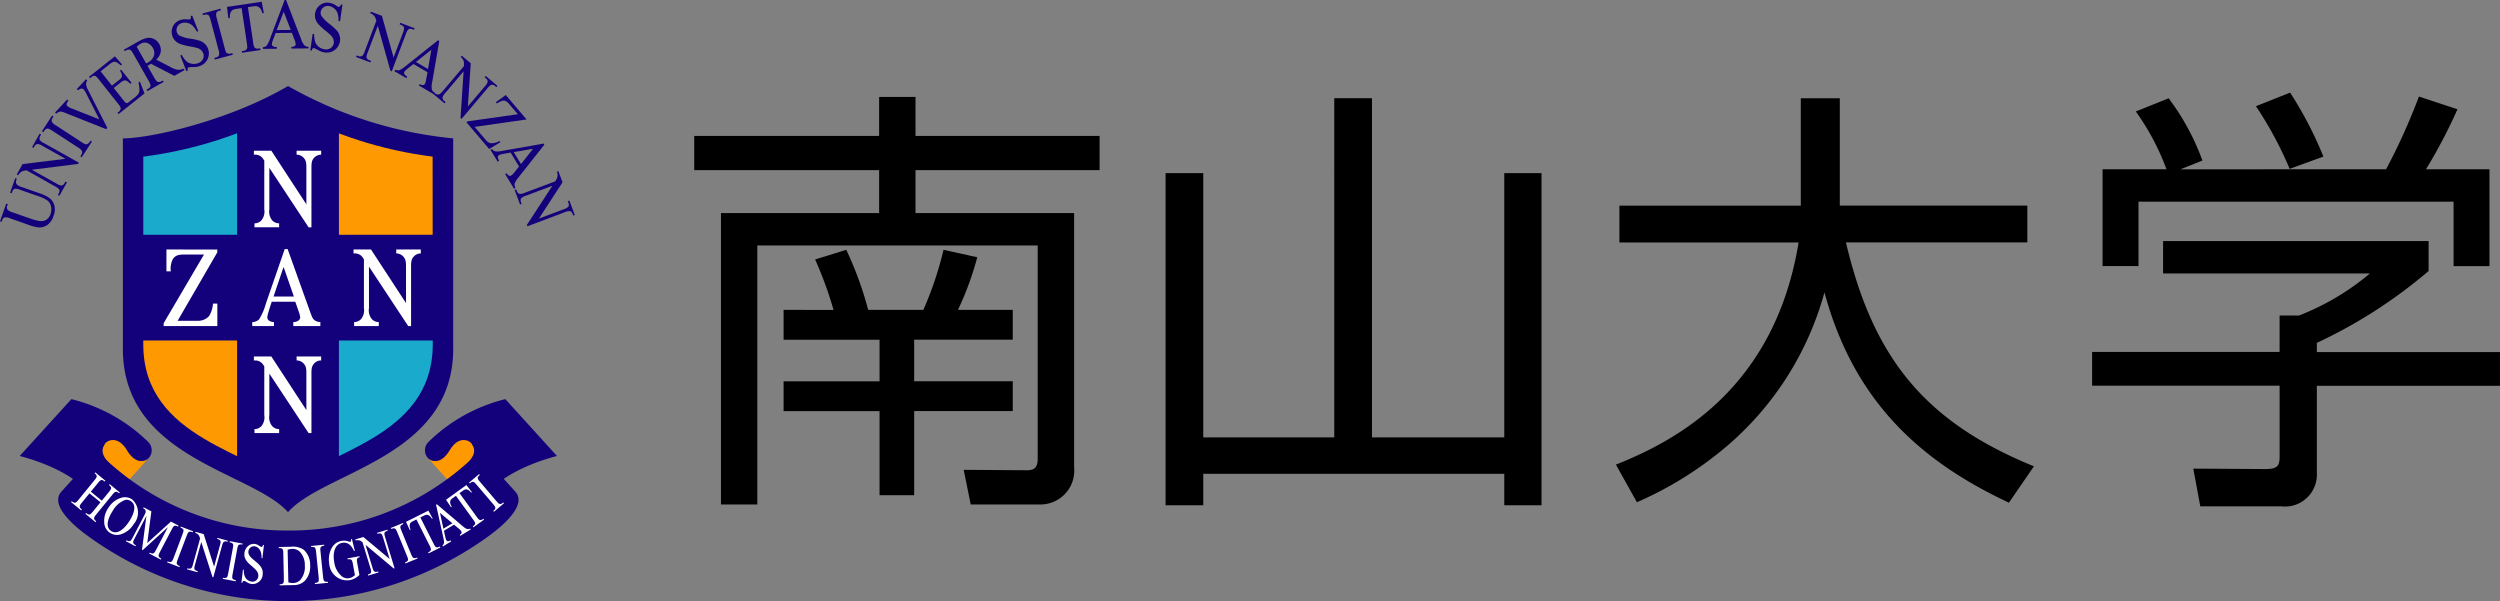 <svg xmlns="http://www.w3.org/2000/svg" width="198.281" height="47.679" viewBox="0 0 198.281 47.679"><rect x="0" y="0" width="198.281" height="47.679" fill="#808080" stroke="none"/><defs><clipPath id="a"><path data-name="パス 1307" d="M46.358 36.552c0 7.6-9.01 8.514-11.478 11.339-2.521-2.828-11.48-3.741-11.48-11.34v-14.9a32.774 32.774 0 0011.474-3.7 32.448 32.448 0 0011.474 3.7z" transform="translate(-23.405 -17.946)" fill="none"/></clipPath></defs><g data-name="グループ 274"><g data-name="グループ 272"><g data-name="グループ 264" fill="#13017c"><path data-name="パス 1264" d="M1.2 14.152l-.4 1.133.126.045.048-.136a.334.334 0 01.2-.221.851.851 0 01.428.082l1.427.5a2.611 2.611 0 01.76.368.812.812 0 01.261.463 1.094 1.094 0 01-.046.6.854.854 0 01-.236.37.717.717 0 01-.328.166 1.135 1.135 0 01-.45-.021 3.77 3.77 0 01-.481-.131l-1.536-.537a.886.886 0 01-.364-.192.3.3 0 01-.039-.308l.049-.136-.126-.044L0 17.547l.126.045.047-.134a.316.316 0 01.184-.213.811.811 0 01.446.072l1.378.487a3.634 3.634 0 00.9.235 1.159 1.159 0 00.683-.2 1.4 1.4 0 00.484-.724 1.325 1.325 0 00.059-.84 1.11 1.11 0 00-.376-.558 3.006 3.006 0 00-.794-.388l-1.43-.5a.95.95 0 01-.352-.177.32.32 0 01-.071-.335l.048-.135-.132-.049z"/><path data-name="パス 1265" d="M3.133 10.618l-.587 1.047.116.066.066-.117a.344.344 0 01.235-.193.812.812 0 01.4.148l1.833 1.026-3.406.421-.46.82.117.066.008-.015a.671.671 0 01.125-.173.785.785 0 01.2-.136 1.649 1.649 0 01.325-.069l2.259 1.271a.948.948 0 01.321.238.268.268 0 01.032.128.4.4 0 01-.059.2l-.066.117.117.066.6-1.062-.117-.065-.067.119a.347.347 0 01-.235.193.838.838 0 01-.4-.151l-1.968-1.1 3.674-.461.056-.1-2.766-1.55a.946.946 0 01-.321-.238.271.271 0 01-.033-.129.4.4 0 01.059-.2l.067-.12-.116-.066z"/><path data-name="パス 1266" d="M4.123 9.184l-.8 1.225.113.073.074-.116a.416.416 0 01.173-.147.224.224 0 01.145-.019 1.33 1.33 0 01.329.175l2.022 1.316a.91.91 0 01.319.277.328.328 0 01-.049.311l-.075.116.112.073.806-1.239-.112-.072-.076.115a.412.412 0 01-.172.148.217.217 0 01-.147.021 1.488 1.488 0 01-.328-.178L4.439 9.947a.926.926 0 01-.319-.276.324.324 0 01.05-.312l.076-.116-.113-.073z"/><path data-name="パス 1267" d="M6.809 6.297l-.72.773.1.089.045-.032a.433.433 0 01.233-.1.2.2 0 01.149.047 1.59 1.59 0 01.242.383l1.025 2.017-2.148-.853a1.327 1.327 0 01-.389-.206.19.19 0 01-.066-.142.036.036 0 010-.007.574.574 0 01.138-.272l.009-.012-.1-.09-.963 1.033.1.091.012-.01a.629.629 0 01.205-.132.444.444 0 01.2-.02 1.944 1.944 0 01.312.109l3.228 1.282.091-.1L6.97 7.113a1.161 1.161 0 01-.142-.449.5.5 0 01.088-.275l.007-.012-.1-.089z"/><path data-name="パス 1268" d="M9.1 4.478L7.055 6.1l.084.1.106-.084a.347.347 0 01.289-.1c.065.015.171.115.315.3l1.509 1.9a1.436 1.436 0 01.2.3.212.212 0 010 .161.41.41 0 01-.134.185l-.105.084.084.1 2.059-1.634-.369-.948-.11.088v.01a2.133 2.133 0 01.075.6.6.6 0 01-.083.283 1.392 1.392 0 01-.294.289l-.446.354a.38.38 0 01-.158.088.154.154 0 01-.1-.022 1.3 1.3 0 01-.2-.221s-.737-.929-.756-.955l.563-.448a.673.673 0 01.27-.146.309.309 0 01.2.027 1.535 1.535 0 01.27.227l.01.01.1-.077-.824-1.039-.1.078.009.013A.719.719 0 019.677 6a.24.24 0 010 .046.546.546 0 01-.234.3l-.564.447-.9-1.135.709-.562a.988.988 0 01.295-.182.4.4 0 01.242.016 1.41 1.41 0 01.341.246l.01.009.1-.078-.564-.638z"/><path data-name="パス 1269" d="M11.644 3.014a2.635 2.635 0 00-.734.314l-1.081.613.066.116.125-.07a.331.331 0 01.3-.034c.065.026.156.141.27.343l1.19 2.1a1 1 0 01.156.371.313.313 0 01-.183.272l-.125.071.066.117 1.286-.728-.066-.117-.129.073a.316.316 0 01-.29.031c-.066-.025-.157-.14-.272-.342l-.53-.929.053-.026.059-.032.165-.1 1.856.958.807-.458-.065-.115-.014.005a.948.948 0 01-.458.085 1.842 1.842 0 01-.592-.226l-1.111-.576a1.114 1.114 0 00.354-.613.974.974 0 00.012-.172.99.99 0 00-.134-.46.933.933 0 00-.98-.471zm-.506.463a.65.65 0 01.547-.064.894.894 0 01.554.771.739.739 0 01-.034.243 1 1 0 01-.506.548l-.05.027-.056.033-.75-1.326a1.77 1.77 0 01.295-.231z"/><path data-name="パス 1270" d="M15.228 1.24l-.1.038v.013a.361.361 0 010 .176.122.122 0 01-.075.069.526.526 0 01-.2 0 1.319 1.319 0 00-.591.067.953.953 0 00-.566.535.987.987 0 00-.011.76.957.957 0 00.244.369 1.138 1.138 0 00.392.234 4.879 4.879 0 00.733.179 5.391 5.391 0 01.618.136.8.8 0 01.285.166.638.638 0 01.159.231.584.584 0 01-.012.455.648.648 0 01-.384.338.935.935 0 01-.5.051.859.859 0 01-.423-.187 1.948 1.948 0 01-.374-.5l-.007-.013-.116.045.482 1.24.117-.044v-.014a.356.356 0 01-.014-.172.105.105 0 01.068-.066 1.3 1.3 0 01.31-.025 2.569 2.569 0 00.337-.018 1.463 1.463 0 00.269-.076 1.055 1.055 0 00.383-1.745 1.059 1.059 0 00-.38-.24 4.875 4.875 0 00-.759-.173 2.77 2.77 0 01-.878-.25.487.487 0 01-.2-.245.543.543 0 01.014-.42.554.554 0 01.326-.307.826.826 0 01.45-.036.877.877 0 01.424.2 1.739 1.739 0 01.358.49l.006.013.116-.045-.486-1.235z"/><path data-name="パス 1271" d="M17.476.694l-1.412.376.034.13.134-.035a.411.411 0 01.227.006.223.223 0 01.121.083 1.348 1.348 0 01.127.351l.62 2.333a.913.913 0 01.051.419.321.321 0 01-.245.2L17 4.593l.034.13 1.428-.38-.034-.129-.134.035a.412.412 0 01-.227-.006.226.226 0 01-.123-.082 1.49 1.49 0 01-.124-.352l-.621-2.339a.906.906 0 01-.051-.42.326.326 0 01.245-.2l.134-.036-.034-.124z"/><path data-name="パス 1272" d="M20.745.14l-2.739.407.1.9.124-.018v-.082a.811.811 0 01.052-.338.447.447 0 01.182-.224 1 1 0 01.321-.086l.382-.057c0 .032.418 2.814.418 2.814a2.217 2.217 0 01.024.248.4.4 0 01-.024.15.322.322 0 01-.273.178l-.135.02.019.132 1.462-.217-.02-.132-.133.019a.352.352 0 01-.3-.067.84.84 0 01-.125-.409L19.663.567l.454-.068a.644.644 0 01.336.025.526.526 0 01.229.2 1.11 1.11 0 01.12.312v.014l.124-.018-.17-.891z"/><path data-name="パス 1273" d="M22.57.011L21.406 3.1a1.763 1.763 0 01-.272.539.541.541 0 01-.264.106h-.014v.131l1.1-.011v-.133h-.018a.582.582 0 01-.307-.077.181.181 0 01-.069-.136 1.015 1.015 0 01.079-.321l.22-.579 1.29-.013.2.523a1.264 1.264 0 01.1.373.182.182 0 01-.065.143.456.456 0 01-.263.073h-.015v.133l1.362-.013v-.126h-.012a.481.481 0 01-.314-.118 1.445 1.445 0 01-.257-.479L22.688 0h-.114zm-.068.918l.558 1.445-1.11.011c.015-.043.524-1.385.552-1.456z"/><path data-name="パス 1274" d="M25.368.413a.994.994 0 00-.379.66.965.965 0 00.034.442 1.138 1.138 0 00.228.4 5 5 0 00.554.512 5.486 5.486 0 01.475.42.793.793 0 01.168.285.631.631 0 01.027.278.583.583 0 01-.233.392.643.643 0 01-.5.108.931.931 0 01-.46-.2.859.859 0 01-.279-.37 1.965 1.965 0 01-.084-.616v-.018l-.123-.018-.186 1.306.123.018v-.014a.349.349 0 01.072-.158.11.11 0 01.091-.024 1.341 1.341 0 01.283.129 2.433 2.433 0 00.3.148 1.466 1.466 0 00.272.065 1.056 1.056 0 001.183-1.338 1.058 1.058 0 00-.215-.394 4.906 4.906 0 00-.579-.521 2.8 2.8 0 01-.646-.645.491.491 0 01-.058-.314.545.545 0 01.217-.36.551.551 0 01.44-.108.823.823 0 01.41.187.881.881 0 01.271.385 1.729 1.729 0 01.074.6v.015l.123.018.188-1.314-.123-.017v.013a.361.361 0 01-.09.154.121.121 0 01-.1.024.513.513 0 01-.176-.093 1.316 1.316 0 00-.55-.229.955.955 0 00-.752.192z"/><path data-name="パス 1275" d="M29.404.938l-.041.11.015.006a.7.7 0 01.19.1.78.78 0 01.164.18 1.636 1.636 0 01.117.311l-.92 2.423a.925.925 0 01-.188.353.329.329 0 01-.327.022l-.126-.048-.048.126 1.139.43.047-.125-.128-.049a.345.345 0 01-.226-.2.157.157 0 01-.006-.043 1.16 1.16 0 01.1-.375s.684-1.811.8-2.112l1 3.569.107.04 1.121-2.965a.942.942 0 01.188-.353.322.322 0 01.324-.023l.129.049.047-.125-1.14-.43-.047.125.126.047a.342.342 0 01.225.2.147.147 0 01.007.047 1.126 1.126 0 01-.094.372l-.742 1.962-.925-3.305-.888-.335z"/><path data-name="パス 1276" d="M34.737 3.197l-2.584 2.058a1.76 1.76 0 01-.509.322.537.537 0 01-.281-.044h-.012l-.067.113.946.553.067-.115-.013-.008a.576.576 0 01-.223-.224.2.2 0 01-.012-.064.163.163 0 01.023-.09 1.038 1.038 0 01.232-.235l.486-.386 1.114.651c0 .021-.1.552-.1.552a1.224 1.224 0 01-.107.376.179.179 0 01-.128.089.45.45 0 01-.263-.072l-.014-.007-.067.116 1.177.688.067-.115-.013-.009a.482.482 0 01-.208-.262 1.444 1.444 0 01.025-.544l.568-3.288-.1-.057zm-.528.753l-.262 1.526-.959-.56z"/><path data-name="パス 1277" d="M36.611 4.427l-.075.09.013.011a.707.707 0 01.146.155.771.771 0 01.095.225.752.752 0 01.01.108v.223l-1.675 1.977a.941.941 0 01-.3.27.325.325 0 01-.316-.088l-.1-.087-.086.1.93.785.087-.1-.105-.088a.355.355 0 01-.144-.254v-.013a.841.841 0 01.223-.364l1.457-1.724-.247 3.7.087.073 2.046-2.421a.95.95 0 01.295-.27.321.321 0 01.314.086l.1.089.086-.1-.929-.786-.087.1.1.087a.352.352 0 01.145.251v.016a.81.81 0 01-.221.366l-1.354 1.6.231-3.424-.719-.607z"/><path data-name="パス 1278" d="M40.1 7.545l-.774.562.081.1.012-.007a1.713 1.713 0 01.42-.207.417.417 0 01.252.018.844.844 0 01.3.249l.681.8-3.977.563c-.009 0-.085.069-.085.069l-.012.011 1.8 2.113.883-.535-.057-.1-.014.006a1.352 1.352 0 01-.663.176.69.69 0 01-.425-.266l-.878-1.032 4.119-.591-1.646-1.932z"/><path data-name="パス 1279" d="M43.105 11.39l-3.253.573a1.742 1.742 0 01-.6.039.534.534 0 01-.226-.173l-.008-.01-.113.068.567.937.114-.068-.007-.014a.717.717 0 01-.092-.272.208.208 0 010-.032.183.183 0 01.084-.13 1.027 1.027 0 01.316-.1l.611-.106c.011.018.656 1.085.668 1.1l-.348.44a1.241 1.241 0 01-.273.28.18.18 0 01-.156.017.451.451 0 01-.2-.188l-.009-.013-.114.069.706 1.166.114-.068-.007-.014a.481.481 0 01-.058-.329 1.412 1.412 0 01.281-.466l2.07-2.618-.059-.1zm-.825.409l-.959 1.215a795.93 795.93 0 01-.574-.951z"/><path data-name="パス 1280" d="M44.273 13.584l-.11.042.006.015a.686.686 0 01.052.207.75.75 0 01-.027.242 1.64 1.64 0 01-.155.293l-2.427.909a.951.951 0 01-.389.091.327.327 0 01-.232-.231l-.048-.126-.125.048.429 1.14.125-.047-.048-.128a.476.476 0 01-.033-.153.281.281 0 01.036-.151.848.848 0 01.373-.209l2.112-.794-2.024 3.108.04.106 2.966-1.116a.949.949 0 01.39-.091.322.322 0 01.231.229l.049.129.125-.047-.429-1.14-.125.047.047.126a.472.472 0 01.034.154.269.269 0 01-.036.149.816.816 0 01-.372.211l-1.963.738 1.871-2.877-.331-.88z"/></g><g data-name="グループ 266"><path data-name="パス 1281" d="M34.007 35.028a13.217 13.217 0 016.072-3.371l4.094 4.507c-2.261.6-5.47 1.917-6.4 4.352a52.389 52.389 0 00-3.847-4.2.933.933 0 01.081-1.288z" fill="#13017c"/><path data-name="パス 1282" d="M11.731 35.028a13.215 13.215 0 00-6.071-3.371l-4.095 4.507c2.262.6 5.47 1.917 6.4 4.352a52.388 52.388 0 013.847-4.2.933.933 0 00-.081-1.288z" fill="#13017c"/><path data-name="パス 1283" d="M11.811 36.318l-3.592 3.959-1.6-1.453a20.2 20.2 0 011.721-3.655c.26-.3 1.054-.587 1.734.55.695 1.154 1.465.898 1.737.599z" fill="#ff9901"/><path data-name="パス 1284" d="M33.927 36.318l3.592 3.959 1.6-1.453a20.223 20.223 0 00-1.723-3.655c-.261-.3-1.054-.587-1.734.55-.693 1.154-1.466.898-1.735.599z" fill="#ff9901"/><path data-name="パス 1285" d="M38.926 42.391c.988-.731 2.9-2.36 1.937-3.41l-3.487-3.839c.04.048.617.68-.24 1.5a21.057 21.057 0 01-14.267 5.435 21.051 21.051 0 01-14.265-5.435c-.857-.819-.28-1.451-.241-1.5l-3.487 3.843c-.96 1.05.949 2.679 1.936 3.41a27.042 27.042 0 0032.114 0z" fill="#13017c"/><g data-name="グループ 265" fill="#fff"><path data-name="パス 1286" d="M7.502 37.535c.265.216.192.305-.049.6l-1.183 1.45c-.242.3-.315.385-.579.169a.73.73 0 00-.056.064l.8.66a.836.836 0 00.057-.065c-.117-.1-.169-.169-.169-.244 0-.095.083-.2.217-.361l.557-.682.871.715c.001.001-.557.678-.557.678-.142.173-.227.278-.326.289-.066.006-.142-.029-.254-.12l-.056.065.8.66a.822.822 0 00.057-.065c-.111-.1-.162-.162-.168-.229-.01-.1.076-.2.217-.376l1.184-1.45c.241-.3.314-.386.579-.17a.681.681 0 00.057-.064l-.8-.659a.748.748 0 00-.057.064c.118.1.169.169.169.244 0 .1-.082.2-.217.362l-.522.64-.871-.715.522-.635c.142-.174.227-.278.325-.288.067-.007.142.029.253.119a.681.681 0 00.057-.064l-.8-.659a.673.673 0 00-.058.067z"/><path data-name="パス 1287" d="M9.69 39.459a1.811 1.811 0 00-1.091.816 1.809 1.809 0 00-.315 1.327 1.01 1.01 0 001.217.8 1.808 1.808 0 001.091-.816 1.4 1.4 0 00-.123-1.984 1.014 1.014 0 00-.779-.143zm-.873 2.657c-.585-.384-.1-1.255.131-1.612a1.909 1.909 0 01.972-.85.585.585 0 01.455.089c.585.384.1 1.255-.131 1.612s-.842 1.144-1.427.761z"/><path data-name="パス 1288" d="M11.354 40.311c.113.059.172.116.194.183.03.1-.018.219-.12.412l-.869 1.663c-.176.338-.23.441-.532.282a.8.8 0 00-.043.074l.752.4a.8.8 0 00.043-.074c-.305-.163-.251-.266-.074-.6l.907-1.736-.349 2.686a.482.482 0 00.054.031l2-1.823-.906 1.736c-.177.338-.23.441-.533.282a.791.791 0 00-.042.074l.919.484a.836.836 0 00.042-.074c-.128-.071-.191-.126-.211-.19-.03-.094.033-.214.136-.413l.868-1.658c.177-.339.231-.441.533-.283a.735.735 0 00.042-.074l-.609-.323-1.876 1.7.326-2.512-.613-.323a.844.844 0 00-.039.076z"/><path data-name="パス 1289" d="M14.311 41.842c.134.051.2.1.23.16.041.09-.007.217-.086.426l-.661 1.757c-.136.357-.176.464-.5.343a.663.663 0 00-.034.079l.97.371a.813.813 0 00.034-.079c-.322-.125-.281-.234-.146-.59l.663-1.751c.136-.357.176-.465.5-.343l.033-.079-.97-.371a.713.713 0 00-.033.077z"/><path data-name="パス 1290" d="M15.493 42.274c.228.063.3.184.377.431l-.545 1.98c-.1.368-.133.479-.461.389a.782.782 0 00-.026.082l.82.228.025-.081c-.14-.042-.213-.084-.246-.142-.049-.086-.013-.216.046-.432l.479-1.743.89 2.778.066.019.668-2.418c.059-.217.1-.347.181-.4a.374.374 0 01.28.006.789.789 0 00.026-.082l-.819-.229a.648.648 0 00-.027.083c.14.042.214.083.246.141.05.085.014.216-.046.432l-.447 1.628-.825-2.583-.639-.178a.835.835 0 00-.023.091z"/><path data-name="パス 1291" d="M18.206 43.009c.336.062.316.175.247.55l-.339 1.841c-.069.375-.089.489-.426.427a.745.745 0 00-.019.083l1.021.192a.792.792 0 00.019-.085c-.339-.066-.318-.178-.249-.554l.339-1.841c.041-.221.065-.353.146-.409a.377.377 0 01.28-.017.752.752 0 00.019-.084l-1.021-.191a.771.771 0 00-.017.088z"/><path data-name="パス 1292" d="M19.695 43.291a.849.849 0 00-.309.578c-.055.483.276.768.6 1.044.274.236.532.459.5.781a.461.461 0 01-.534.434c-.108-.012-.646-.116-.613-.936a.483.483 0 00-.069-.011l-.122 1.038a.561.561 0 00.068.012c.023-.1.052-.165.129-.156a.511.511 0 01.2.082l.051.029a.858.858 0 00.374.132.8.8 0 00.866-.787c.056-.486-.312-.791-.635-1.059-.273-.226-.531-.44-.5-.729a.451.451 0 01.47-.418c.374.042.6.421.572.939a.571.571 0 00.068.011l.123-1.047a.631.631 0 00-.068-.011c-.027.087-.058.168-.144.159a.364.364 0 01-.122-.063l-.075-.048a.7.7 0 00-.32-.124.677.677 0 00-.51.15z"/><path data-name="パス 1293" d="M23.054 43.365l-.939.02a.648.648 0 000 .086c.345 0 .348.111.356.493l.04 1.872c0 .224.008.36-.06.431a.372.372 0 01-.27.073.657.657 0 000 .086l1.134-.021a1.213 1.213 0 00.885-.365 1.661 1.661 0 00.4-1.2 1.611 1.611 0 00-.516-1.243 1.538 1.538 0 00-1.03-.232zm-.241.238a1.148 1.148 0 01.363-.068.82.82 0 01.609.232 1.548 1.548 0 01.393 1.1 1.574 1.574 0 01-.35 1.118.8.8 0 01-.579.254 1.336 1.336 0 01-.379-.051l-.057-2.584z"/><path data-name="パス 1294" d="M24.675 43.301l.009.085c.343-.031.355.083.393.463l.189 1.862c.038.38.05.494-.29.528a.785.785 0 00.005.086l1.034-.1a.686.686 0 00-.005-.086.4.4 0 01-.281-.042c-.076-.063-.09-.2-.113-.42l-.189-1.863c-.023-.223-.036-.358.027-.434a.374.374 0 01.263-.095l-.005-.085-1.037.101z"/><path data-name="パス 1295" d="M27.84 42.766c.012.09.019.188-.053.2a.563.563 0 01-.175-.034l-.064-.016a1.093 1.093 0 00-.463-.018c-.874.161-1.093 1.177-.971 1.848a1.42 1.42 0 001.614 1.269 1.486 1.486 0 00.777-.413l-.171-.937c-.033-.181-.043-.3.008-.373a.261.261 0 01.183-.093.721.721 0 00-.013-.085l-.953.172a.83.83 0 00.012.085.392.392 0 01.283.02c.082.057.107.19.147.41l.149.807a.827.827 0 01-.451.248.741.741 0 01-.566-.13 1.774 1.774 0 01-.626-1.154c-.124-.675.022-1.405.628-1.516.4-.074.718.142.94.642l.068-.011-.232-.936a.541.541 0 00-.071.015z"/><path data-name="パス 1296" d="M29.908 42.258l.025.082c.331-.1.365.013.476.378l.493 1.616-2.083-1.743-.635.191.022.084a.516.516 0 01.553.164l.6 1.965a1.356 1.356 0 01.079.339.193.193 0 01-.021.092c-.032.059-.1.1-.24.143 0 .01.022.082.022.082l.816-.245a.728.728 0 00-.022-.083c-.331.1-.365-.013-.476-.378l-.527-1.73 2.237 1.872.066-.018-.728-2.4c-.065-.215-.1-.343-.058-.431.032-.059.1-.1.24-.144a.639.639 0 00-.021-.083l-.818.247z"/><path data-name="パス 1297" d="M30.997 41.874l.033.08c.32-.128.364-.021.508.332l.711 1.733c.085.207.136.332.1.423-.026.062-.093.111-.226.166l.03.081.962-.392-.03-.081a.391.391 0 01-.281.039c-.091-.038-.143-.163-.228-.371l-.71-1.732c-.085-.206-.137-.332-.1-.424.026-.062.093-.111.226-.166a.777.777 0 00-.03-.081l-.965.393z"/><path data-name="パス 1298" d="M32.202 41.388l.3.649a.553.553 0 00.064-.029.84.84 0 01-.076-.316.347.347 0 01.214-.329l.324-.164c0 .007 1.014 2.013 1.014 2.013a.978.978 0 01.138.361c0 .092-.062.157-.22.237a.854.854 0 00.036.078l.929-.465-.036-.079c-.31.153-.361.051-.533-.29l-1.018-2.015.323-.159c.23-.117.42-.031.6.271a.633.633 0 00.057-.024l-.342-.628-1.774.889z"/><path data-name="パス 1299" d="M34.584 40.032l.585 2.643c.07.317.074.468-.08.589a.769.769 0 00.042.075l.656-.4a.719.719 0 00-.042-.075c-.123.055-.258.119-.347-.026a1.075 1.075 0 01-.089-.3l-.1-.441.8-.485.308.256.039.034a1.1 1.1 0 01.216.217.221.221 0 01.038.113c0 .073-.055.128-.143.188a.856.856 0 00.042.075l.823-.5-.042-.075c-.229.12-.41-.033-.619-.212l-2.028-1.717a.542.542 0 00-.059.041zm.582 1.9c0-.019-.249-1.158-.269-1.254l.984.825-.715.429z"/><path data-name="パス 1300" d="M35.376 39.638l.4.594a.448.448 0 00.058-.038.722.722 0 01-.132-.367.35.35 0 01.166-.292l.294-.214c0 .006 1.32 1.826 1.32 1.826.121.167.2.272.2.364a.219.219 0 010 .025c-.011.066-.065.13-.181.214a.769.769 0 00.048.072l.842-.607-.049-.071c-.12.084-.2.115-.264.1-.1-.016-.177-.125-.308-.307l-1.326-1.827.294-.209c.208-.152.41-.1.632.171a.5.5 0 00.058-.038l-.438-.565-1.614 1.169z"/><path data-name="パス 1301" d="M37.203 38.276l.055.066c.265-.222.34-.134.587.156l1.215 1.424c.248.29.323.378.063.6a.728.728 0 00.053.068l.792-.672a.819.819 0 00-.053-.068c-.265.221-.339.134-.587-.156l-1.212-1.423c-.146-.17-.233-.273-.225-.372 0-.067.054-.135.163-.228a.818.818 0 00-.053-.068l-.798.673z"/></g></g><g data-name="グループ 271"><path data-name="パス 1302" d="M35.945 27.677c0 8.625-10.281 9.717-13.1 12.944-2.877-3.227-13.1-4.27-13.1-12.946.006-.005 0-16.7 0-16.7 2.188 0 8.411-1.4 13.1-4.151a32.838 32.838 0 0013.1 4.151s-.005 16.711 0 16.702z" fill="#13017c"/><g data-name="グループ 268"><g data-name="グループ 267" clip-path="url(#a)" transform="translate(11.369 8.718)"><path data-name="パス 1303" d="M22.925 16.65h-9.079v13.436l2.36-1.16c3.328-1.635 8.358-4.1 8.358-10.32V16.65z" fill="#1aaacc"/><path data-name="パス 1304" d="M7.41 16.65h-9.075v1.946c0 6.237 5.026 8.706 8.352 10.34l2.361 1.159V16.65z" fill="#ff9901"/><path data-name="パス 1305" d="M13.846 1.874v9.668h10.713l-.005-9.349-1.5-.126a31.816 31.816 0 01-7-1.731l-2.2-.809z" fill="#ff9901"/><path data-name="パス 1306" d="M6.844.327a31.821 31.821 0 01-7.008 1.74l-1.5.126v9.349H9.048V-.483z" fill="#1aaacc"/></g></g><path data-name="パス 1308" d="M26.88 37.631l-4.038 2.387-4.036-2.387V9.385l4.036-1.961 4.038 1.961z" fill="#13017c"/><g data-name="グループ 269"><path data-name="長方形 275" fill="#13017c" d="M10.949 18.621h23.786v8.384H10.949z"/></g><path data-name="パス 1309" d="M13.201 19.788v1.73h.346a1.65 1.65 0 01.18-1c.222-.288.472-.33.914-.33h1.538l-3.2 5.447v.226h4.259v-1.78h-.343l-.005.034a2.269 2.269 0 01-.292.934 1.162 1.162 0 01-.936.393h-1.574l3.147-5.427v-.226z" fill="#fff"/><g data-name="グループ 270"><path data-name="パス 1310" d="M22.582 19.753l-1.5 4.341a4.576 4.576 0 01-.536 1.24.822.822 0 01-.539.212v.314h1.722v-.314a.682.682 0 01-.376-.108.317.317 0 01-.151-.26 1.211 1.211 0 01.051-.293c.03-.1.106-.386.3-.953h1.867l.291.834a1.961 1.961 0 01.1.409.33.33 0 01-.16.261.709.709 0 01-.39.109v.314h2.147v-.314a.833.833 0 01-.458-.148c-.162-.112-.22-.316-.343-.633l-1.794-5.012zm-.091 1.418l.817 2.348h-1.612z" fill="#fff"/></g><path data-name="パス 1311" d="M25.472 11.955h-1.948v.313a.751.751 0 01.538.223c.227.238.238.452.238.882v2.835l-2.778-4.254h-1.385v.313h.11a.749.749 0 01.388.106.7.7 0 01.234.228l.092.133v3.865a1.1 1.1 0 01-.239.891.757.757 0 01-.538.222v.315h1.955v-.315a.745.745 0 01-.538-.222 1.1 1.1 0 01-.239-.891v-3.286l3.112 4.715h.227v-4.655c0-.43.008-.645.234-.882a.755.755 0 01.538-.223z" fill="#fff"/><path data-name="パス 1312" d="M25.472 28.274h-1.948v.313a.751.751 0 01.538.223c.227.238.238.452.238.882v2.835l-2.779-4.253h-1.384v.314h.11a.754.754 0 01.388.106.709.709 0 01.234.228l.092.133v3.865a1.1 1.1 0 01-.239.89.754.754 0 01-.538.223v.314h1.955v-.314a.745.745 0 01-.538-.223 1.1 1.1 0 01-.239-.89v-3.288l3.112 4.715h.227v-4.654c0-.431.008-.645.234-.882a.753.753 0 01.538-.223z" fill="#fff"/><path data-name="パス 1313" d="M33.375 19.787h-1.949v.313a.756.756 0 01.539.223c.226.238.237.452.237.882v2.834l-2.778-4.253h-1.385v.313h.11a.749.749 0 01.389.106.7.7 0 01.234.228l.092.133v3.865a1.1 1.1 0 01-.24.891.756.756 0 01-.538.222v.315h1.955v-.315a.744.744 0 01-.537-.222 1.1 1.1 0 01-.24-.891v-3.286l3.111 4.714h.228v-4.654c0-.43.008-.645.234-.881a.753.753 0 01.539-.223z" fill="#fff"/></g></g><g data-name="グループ 273"><path data-name="パス 1314" d="M72.611 7.688v3.094h14.6v2.71h-14.6v3.406h12.58v20.156a2.688 2.688 0 01-2.815 2.954H76.99l-.557-2.745 4.97.034c.348 0 .9 0 .9-.869V19.47H60.065v20.539h-2.884v-23.11h12.546v-3.407H55.061v-2.71h14.665V7.688zm-6.5 16.891a30.714 30.714 0 00-1.46-4l2.467-.766a27.247 27.247 0 011.738 4.762h4.378a27.338 27.338 0 001.6-4.762l2.676.591a24.5 24.5 0 01-1.53 4.171h4.344v2.363h-7.819v3.3h7.819v2.364h-7.819v6.672H69.76v-6.668h-7.611v-2.363h7.611v-3.3h-7.611v-2.364z"/><path data-name="パス 1315" d="M142.826 7.792h3.093v8.515h14.874v2.92h-14.387c2.155 9.139 6.221 14.214 14.909 17.758l-1.982 2.884c-7.054-3.3-12.3-8.063-14.631-16.682a24.536 24.536 0 01-7.783 12.233 28.722 28.722 0 01-7.091 4.414l-1.667-2.985c5-1.98 12.615-6.185 14.492-17.618h-14.214v-2.92h14.387z"/><path data-name="パス 1316" d="M189.245 13.427a48.212 48.212 0 002.606-5.77l3.058 1.009a41.541 41.541 0 01-2.5 4.761h5.038v7.68h-2.848v-5.114H169.61v5.109h-2.85v-7.675h5.07a19.36 19.36 0 00-2.433-4.587l2.606-1.043a18.964 18.964 0 012.676 4.936l-1.738.695zm-7.646-.034a29.382 29.382 0 00-2.675-4.97l2.71-1.077a30.048 30.048 0 012.641 5.073zm11.018 8.1a38.953 38.953 0 01-8.863 5.7v.731h14.526v2.675h-14.526v6.881a2.533 2.533 0 01-2.849 2.676h-6.395l-.555-2.989 5.7.035c1.078 0 1.147-.313 1.147-1.113V30.59H165.93v-2.675h14.87v-2.888h1.53a19.884 19.884 0 005.63-3.336h-16.4v-2.569h21.06z"/><path data-name="パス 1317" d="M95.434 34.689h10.39V7.791h2.99v26.9h10.494V13.734h2.954v26.342h-2.954v-2.5H95.434v2.5h-2.988V13.734h2.988z"/></g></g></svg>